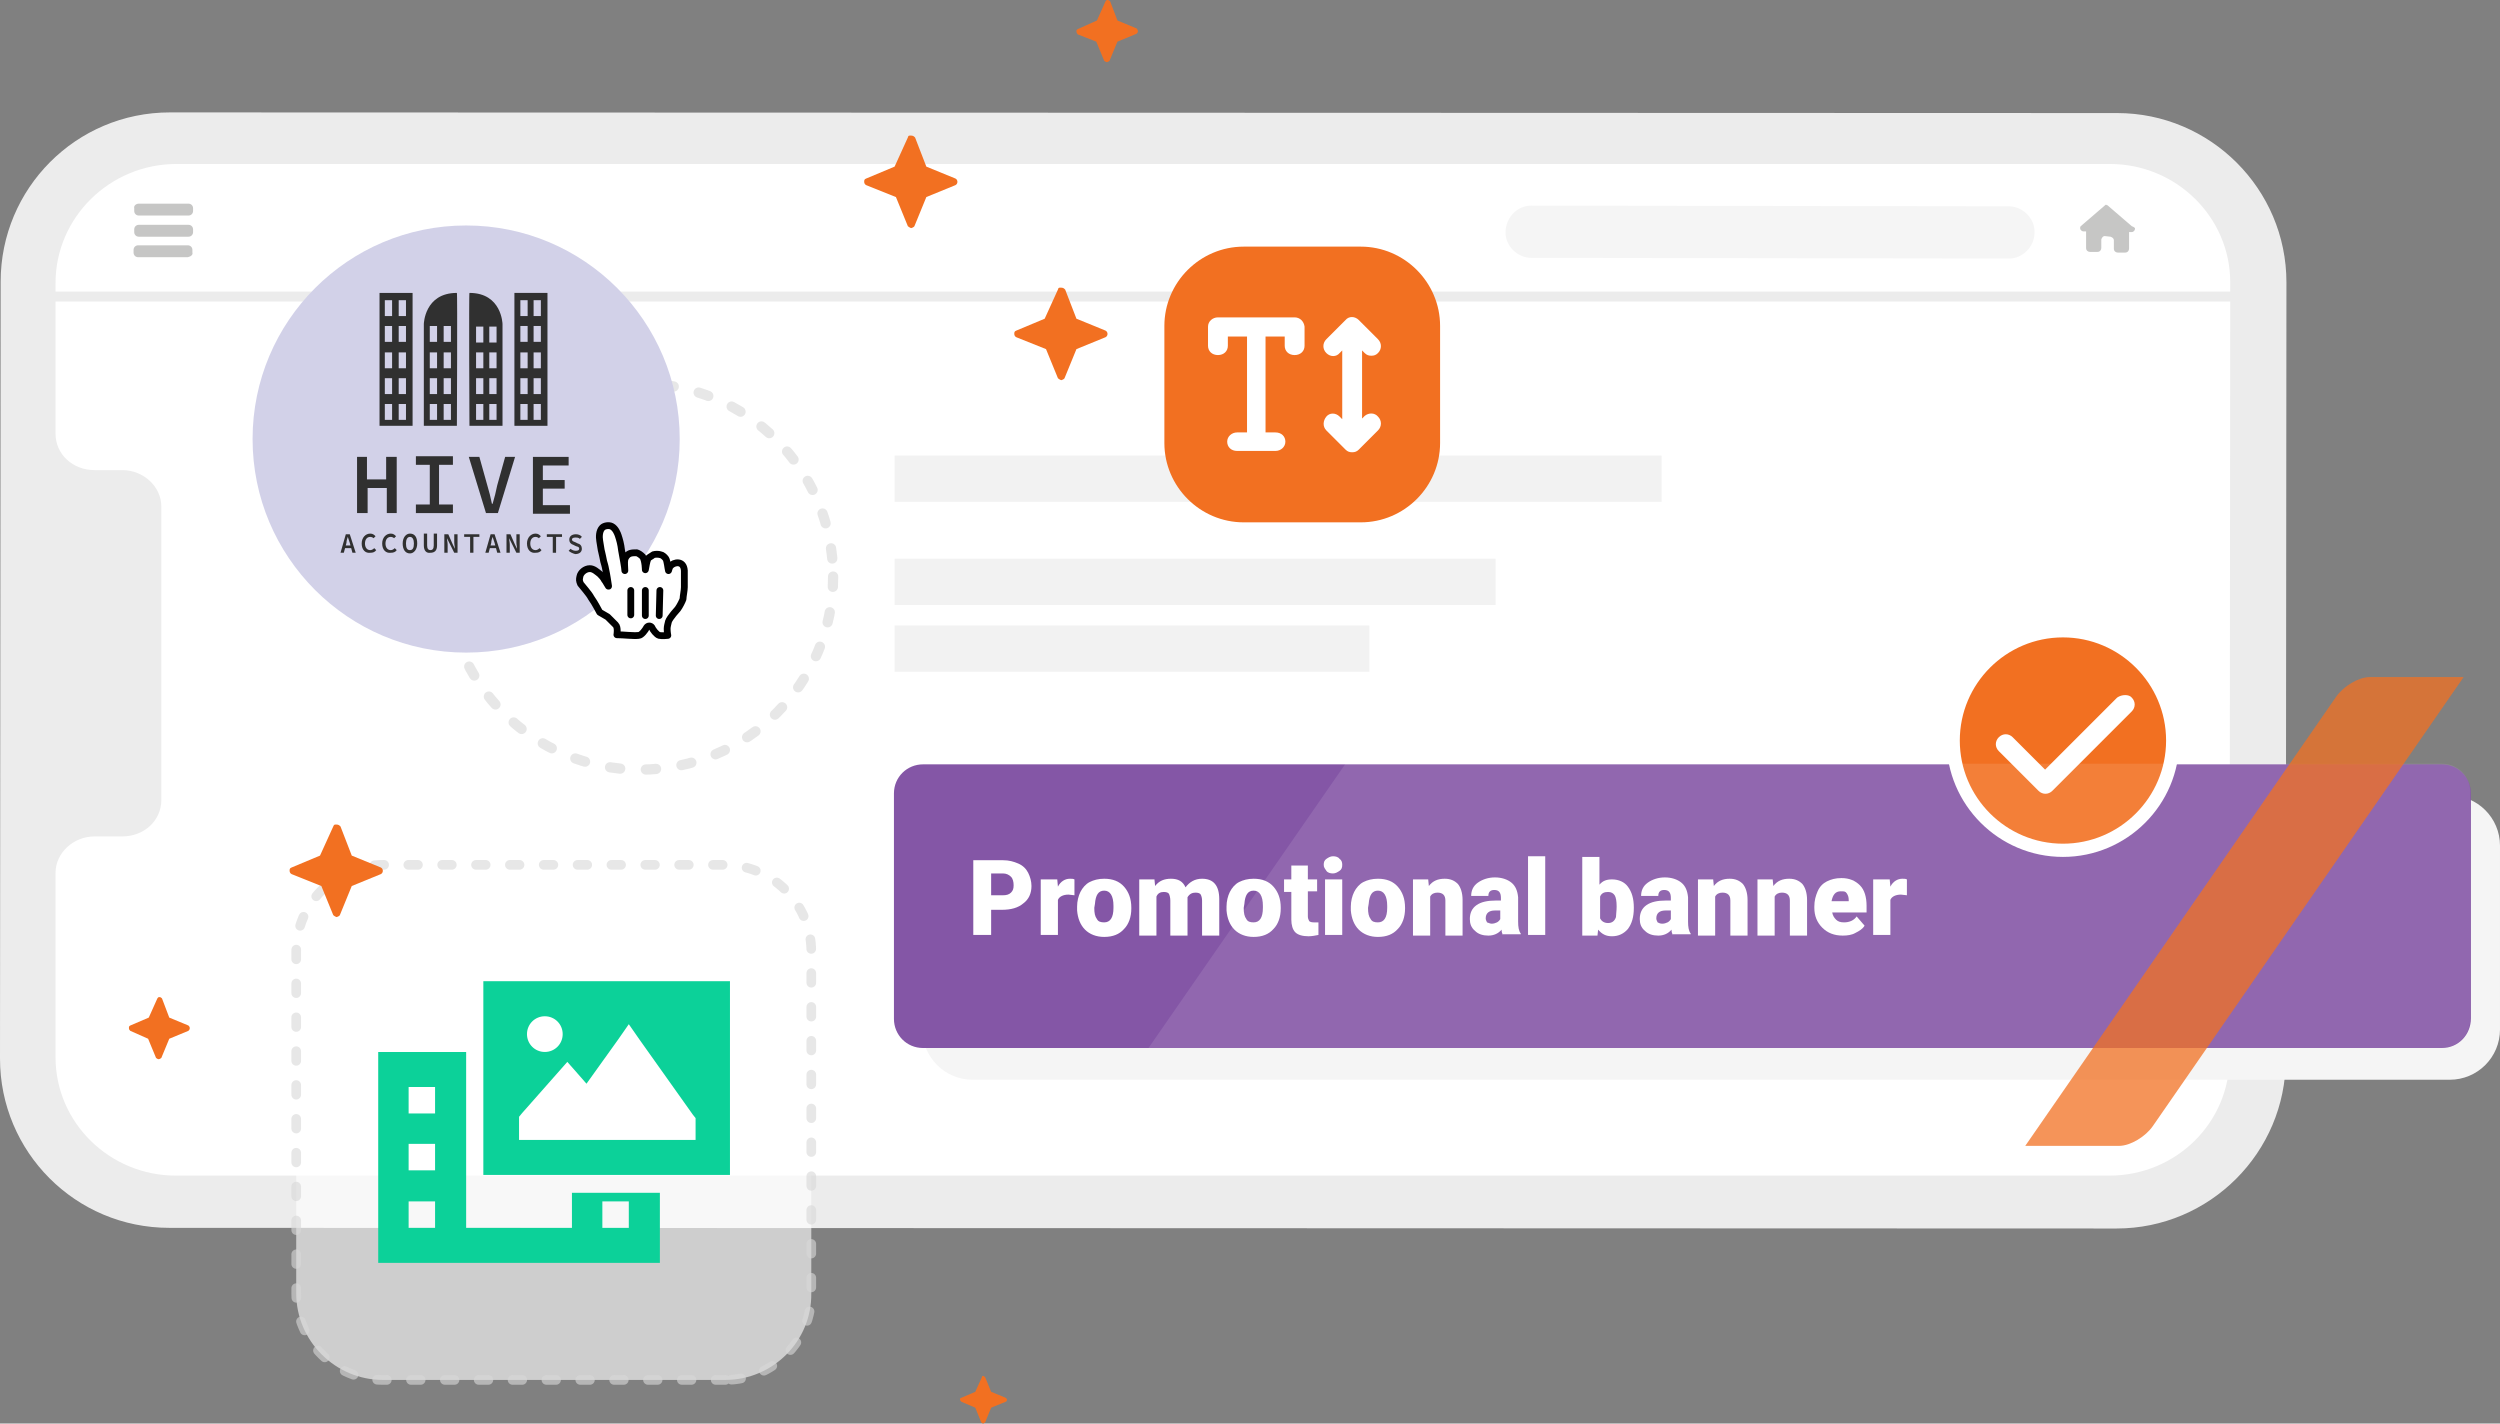 <?xml version="1.0" encoding="utf-8"?>
<!-- Generator: Adobe Illustrator 27.1.0, SVG Export Plug-In . SVG Version: 6.00 Build 0)  -->
<svg version="1.1" xmlns="http://www.w3.org/2000/svg" xmlns:xlink="http://www.w3.org/1999/xlink" x="0px" y="0px"
	 viewBox="0 0 378.1 215.3" style="enable-background:new 0 0 378.1 215.3;" xml:space="preserve">
<rect x="0" y="0" width="378.1" height="215.3" fill="#808080" stroke="none"/>
<style type="text/css">
	.st0{fill:#ECECEC;}
	.st1{fill:#FFFFFF;}
	.st2{fill:#F2F2F2;}
	.st3{fill:#C6C6C5;}
	.st4{fill:#F5F5F5;}
	
		.st5{opacity:0.61;fill:none;stroke:#D9D9D9;stroke-width:1.55;stroke-linecap:round;stroke-linejoin:round;stroke-dasharray:0,0,1.55,3.88;enable-background:new    ;}
	.st6{fill:none;stroke:#000000;stroke-width:1.03;stroke-linecap:round;stroke-linejoin:round;}
	.st7{fill:none;stroke:#000000;stroke-width:1.03;stroke-linecap:round;}
	.st8{fill:#F27021;}
	.st9{fill:#8456A6;}
	
		.st10{opacity:0.61;fill:#FFFFFF;stroke:#D9D9D9;stroke-width:1.46;stroke-linecap:round;stroke-linejoin:round;stroke-dasharray:0,0,1.46,3.66;enable-background:new    ;}
	.st11{fill:#0CD199;}
	.st12{opacity:0.56;}
	.st13{fill:#FFFFFF;fill-opacity:0.18;}
	.st14{opacity:0.75;}
	.st15{fill:#303030;}
</style>
<g id="Layer_1">
	<g>
		<g>
			<g>
				<g>
					<g>
						<g>
							<g>
								<path class="st0" d="M345.8,42.7l-0.1,117.5c0,14.1-11.5,25.6-25.6,25.6l-294.5-0.1C11.4,185.7,0,174.2,0,160.1L0.1,42.6
									C0.1,28.5,11.5,17,25.7,17l294.5,0.1C334.3,17.1,345.8,28.6,345.8,42.7z"/>
							</g>
						</g>
					</g>
				</g>
				<g>
					<g>
						<g>
							<path class="st1" d="M8.4,42.8l0,22.8c0,3.1,2.6,5.5,5.9,5.5l4.2,0c3.2,0,5.9,2.5,5.9,5.5l0,44.4c0,3.1-2.6,5.5-5.9,5.5
								l-4.2,0c-3.2,0-5.9,2.5-5.9,5.5l0,8l0,19.9c0,9.9,8.2,17.9,18.2,17.9l292.4,0c10.1,0,18.2-8,18.2-17.9l0.1-117.2
								c0-9.9-8.2-17.9-18.2-17.9l-292.4,0C16.6,24.8,8.4,32.9,8.4,42.8z"/>
						</g>
					</g>
				</g>
			</g>
		</g>
	</g>
	<g>
		<rect x="135.3" y="68.9" class="st2" width="116" height="7"/>
		<rect x="135.3" y="84.5" class="st2" width="90.9" height="7"/>
		<rect x="135.3" y="94.6" class="st2" width="71.8" height="7"/>
	</g>
	<g>
		<path class="st3" d="M322.9,34.6c0,0.2-0.2,0.5-0.5,0.5l-0.4,0l0,2.2l0,0.1l0,0.2c0,0.3-0.2,0.6-0.6,0.6l-0.2,0l0,0c0,0,0,0-0.1,0
			l-0.8,0c-0.3,0-0.6-0.2-0.6-0.6l0-1.3c0-0.2-0.2-0.4-0.5-0.5l-0.9-0.1c-0.2,0-0.4,0.2-0.5,0.5l0,1.3c0,0.3-0.2,0.6-0.6,0.6l-0.8,0
			c0,0,0,0-0.1,0l0,0l-0.2,0c-0.3,0-0.6-0.2-0.6-0.6l0-1.6l0,0l0-0.9l-0.4,0c-0.2,0-0.5-0.2-0.5-0.5c0-0.1,0-0.2,0.1-0.3l3.6-3.1
			c0.1-0.1,0.2-0.2,0.3-0.1c0.1,0.1,0.2,0,0.2,0.1l3.6,3.1C322.9,34.4,322.9,34.5,322.9,34.6L322.9,34.6L322.9,34.6z"/>
		<path class="st4" d="M231.6,31.1l72.2,0.1c2.1,0,3.9,1.8,3.9,3.8l0,0.2c0,2.1-1.8,3.9-3.8,3.9L231.6,39c-2.1,0-3.9-1.8-3.9-3.8
			l0-0.2C227.8,32.8,229.5,31.1,231.6,31.1z"/>
		<g>
			<path class="st3" d="M21,30.8l7.5,0c0.4,0,0.7,0.3,0.7,0.7l0,0.4c0,0.4-0.3,0.7-0.7,0.7l-7.5,0c-0.4,0-0.7-0.3-0.7-0.7l0-0.4
				C20.2,31.1,20.6,30.8,21,30.8z"/>
			<path class="st3" d="M28.5,35.8l-7.5,0c-0.4,0-0.7-0.3-0.7-0.7l0-0.4c0-0.4,0.3-0.7,0.7-0.7l7.5,0c0.4,0,0.7,0.3,0.7,0.7l0,0.4
				C29.2,35.5,28.9,35.8,28.5,35.8z"/>
			<path class="st3" d="M28.4,38.9l-7.5,0c-0.4,0-0.7-0.3-0.7-0.7l0-0.4c0-0.4,0.3-0.7,0.7-0.7l7.5,0c0.4,0,0.7,0.3,0.7,0.7l0,0.4
				C29.2,38.5,28.9,38.8,28.4,38.9z"/>
		</g>
	</g>
	<rect x="5.6" y="44.1" class="st0" width="334" height="1.5"/>
	<circle class="st5" cx="96.8" cy="87.2" r="29.2"/>
	<g>
		<defs>
			<circle id="SVGID_1_" cx="70.5" cy="66.4" r="32.3"/>
		</defs>
		<use xlink:href="#SVGID_1_"  style="overflow:visible;fill:#D2D1E8;"/>
		<clipPath id="SVGID_00000000912541565963865450000009956862871436663174_">
			<use xlink:href="#SVGID_1_"  style="overflow:visible;"/>
		</clipPath>
	</g>
	<g>
		<path class="st1" d="M90.7,92.6c-0.3-0.5-0.6-1.2-1.3-2.2c-0.3-0.6-1.3-1.7-1.6-2.1c-0.2-0.5-0.2-0.6-0.1-1.1
			c0.1-0.6,0.8-1.2,1.5-1.2c0.6,0,1.1,0.5,1.5,0.8c0.2,0.2,0.6,0.6,0.7,0.9c0.2,0.2,0.2,0.3,0.4,0.6c0.2,0.3,0.3,0.6,0.2,0.1
			c-0.1-0.6-0.2-1.4-0.4-2.3c-0.1-0.6-0.2-0.8-0.3-1.2c-0.1-0.6-0.2-0.9-0.3-1.4c-0.1-0.3-0.2-1.2-0.3-1.7c-0.1-0.6-0.1-1.5,0.4-2
			c0.3-0.3,1-0.4,1.4-0.2c0.6,0.3,0.9,1.1,1,1.4c0.2,0.6,0.4,1.3,0.5,2.2c0.2,1.1,0.5,2.7,0.5,3.1c0-0.5-0.1-1.2,0-1.7
			c0.1-0.3,0.3-0.7,0.8-0.9c0.3-0.1,0.6-0.1,1-0.1c0.3,0.1,0.6,0.3,0.9,0.6c0.4,0.6,0.4,2.1,0.4,2c0.1-0.5,0.2-1.3,0.4-1.7
			c0.1-0.2,0.6-0.4,0.8-0.6c0.3-0.1,0.8-0.1,1.1,0c0.2,0,0.6,0.3,0.8,0.6c0.2,0.3,0.3,1.4,0.4,1.8c0,0.1,0.1-0.5,0.3-0.7
			c0.5-0.6,2-0.9,2.1,0.7v1.2v1.3c0,0.5-0.2,1.4-0.2,1.8c-0.1,0.3-0.5,1.1-0.8,1.5c0,0-1.2,1.3-1.4,1.9c-0.1,0.4-0.2,0.8-0.2,1.1
			c0,0.5,0.1,1,0.1,1s-0.9,0.1-1.3,0c-0.4-0.1-1-0.9-1.1-1.2c-0.2-0.3-0.6-0.3-0.8,0c-0.2,0.4-0.8,1.2-1.2,1.2
			c-0.8,0.1-2.3-0.1-3.3-0.1c0,0,0.2-1.1-0.2-1.5l-1.2-1.2L90.7,92.6L90.7,92.6z"/>
		<path class="st6" d="M90.7,92.6c-0.3-0.5-0.6-1.2-1.3-2.2c-0.3-0.6-1.3-1.7-1.6-2.1c-0.2-0.5-0.2-0.6-0.1-1.1
			c0.1-0.6,0.8-1.2,1.5-1.2c0.6,0,1.1,0.5,1.5,0.8c0.2,0.2,0.6,0.6,0.7,0.9c0.2,0.2,0.2,0.3,0.4,0.6c0.2,0.3,0.3,0.6,0.2,0.1
			c-0.1-0.6-0.2-1.4-0.4-2.3c-0.1-0.6-0.2-0.8-0.3-1.2c-0.1-0.6-0.2-0.9-0.3-1.4c-0.1-0.3-0.2-1.2-0.3-1.7c-0.1-0.6-0.1-1.5,0.4-2
			c0.3-0.3,1-0.4,1.4-0.2c0.6,0.3,0.9,1.1,1,1.4c0.2,0.6,0.4,1.3,0.5,2.2c0.2,1.1,0.5,2.7,0.5,3.1c0-0.5-0.1-1.2,0-1.7
			c0.1-0.3,0.3-0.7,0.8-0.9c0.3-0.1,0.6-0.1,1-0.1c0.3,0.1,0.6,0.3,0.9,0.6c0.4,0.6,0.4,2.1,0.4,2c0.1-0.5,0.2-1.3,0.4-1.7
			c0.1-0.2,0.6-0.4,0.8-0.6c0.3-0.1,0.8-0.1,1.1,0c0.2,0,0.6,0.3,0.8,0.6c0.2,0.3,0.3,1.4,0.4,1.8c0,0.1,0.1-0.5,0.3-0.7
			c0.5-0.6,2-0.9,2.1,0.7v1.2v1.3c0,0.5-0.2,1.4-0.2,1.8c-0.1,0.3-0.5,1.1-0.8,1.5c0,0-1.2,1.3-1.4,1.9c-0.1,0.4-0.2,0.8-0.2,1.1
			c0,0.5,0.1,1,0.1,1s-0.9,0.1-1.3,0c-0.4-0.1-1-0.9-1.1-1.2c-0.2-0.3-0.6-0.3-0.8,0c-0.2,0.4-0.8,1.2-1.2,1.2
			c-0.8,0.1-2.3-0.1-3.3-0.1c0,0,0.2-1.1-0.2-1.5l-1.2-1.2L90.7,92.6L90.7,92.6z"/>
		<line class="st7" x1="99.7" y1="93.1" x2="99.8" y2="89.3"/>
		<line class="st7" x1="97.6" y1="93.1" x2="97.6" y2="89.3"/>
		<line class="st7" x1="95.4" y1="89.3" x2="95.4" y2="93"/>
	</g>
	<g>
		<path class="st8" d="M188.1,37.3h17.7c6.6,0,12,5.4,12,12V67c0,6.6-5.4,12-12,12h-17.7c-6.6,0-12-5.4-12-12V49.3
			C176.1,42.7,181.5,37.3,188.1,37.3z"/>
		<path class="st1" d="M195.8,48h-11.6c-0.8,0-1.5,0.6-1.5,1.4v2.9c0,0.8,0.6,1.4,1.5,1.4s1.5-0.6,1.5-1.4v-1.4h2.9v14.5h-1.5
			c-0.8,0-1.5,0.6-1.5,1.4s0.6,1.4,1.5,1.4h5.8c0.8,0,1.5-0.6,1.5-1.4s-0.6-1.4-1.5-1.4h-1.5V50.9h2.9v1.4c0,0.8,0.6,1.4,1.5,1.4
			s1.5-0.6,1.5-1.4v-2.9C197.2,48.6,196.6,48,195.8,48L195.8,48z M206.4,62.9l-0.4,0.4V53l0.4,0.4c0.3,0.3,0.6,0.4,1,0.4
			s0.7-0.1,1-0.4c0.6-0.6,0.6-1.5,0-2.1l-2.9-2.9c-0.6-0.6-1.5-0.6-2,0l-2.9,2.9c-0.6,0.6-0.6,1.5,0,2.1s1.5,0.6,2,0L203,53v10.4
			l-0.4-0.4c-0.6-0.6-1.5-0.6-2,0s-0.6,1.5,0,2.1l2.9,2.9c0.3,0.3,0.6,0.4,1,0.4s0.7-0.1,1-0.4l2.9-2.9c0.6-0.6,0.6-1.5,0-2.1
			C207.9,62.4,207,62.4,206.4,62.9L206.4,62.9z"/>
	</g>
	<path class="st4" d="M370.5,163.3H147.1c-4.2,0-7.6-3.4-7.6-7.6v-27.8c0-4.2,3.4-7.6,7.6-7.6h223.4c4.2,0,7.6,3.4,7.6,7.6v27.8
		C378.1,159.9,374.7,163.3,370.5,163.3z"/>
	<path class="st9" d="M369.3,158.5H139.6c-2.5,0-4.4-2-4.4-4.4v-34.1c0-2.5,2-4.4,4.4-4.4h229.7c2.5,0,4.4,2,4.4,4.4V154
		C373.7,156.5,371.8,158.5,369.3,158.5z"/>
	<g>
		<path class="st1" d="M149.9,137.6v3.8h-2.7v-11.3h4.5c0.9,0,1.6,0.2,2.3,0.5c0.7,0.3,1.2,0.8,1.5,1.4s0.5,1.3,0.5,2
			c0,1.1-0.4,2-1.2,2.6c-0.8,0.7-1.9,1-3.3,1H149.9z M149.9,135.4h1.8c0.5,0,0.9-0.1,1.2-0.4c0.3-0.3,0.4-0.6,0.4-1.1
			c0-0.5-0.1-1-0.4-1.3c-0.3-0.3-0.7-0.5-1.2-0.5h-1.8V135.4z"/>
		<path class="st1" d="M162.5,135.4l-0.9-0.1c-0.8,0-1.4,0.3-1.6,0.8v5.3h-2.6V133h2.5l0.1,1.1c0.4-0.8,1.1-1.2,1.8-1.2
			c0.3,0,0.5,0,0.7,0.1L162.5,135.4z"/>
		<path class="st1" d="M162.9,137.1c0-0.8,0.2-1.6,0.5-2.2s0.8-1.2,1.4-1.5s1.3-0.5,2.2-0.5c1.3,0,2.3,0.4,3,1.2
			c0.7,0.8,1.1,1.8,1.1,3.2v0.1c0,1.3-0.4,2.4-1.1,3.1c-0.7,0.8-1.7,1.2-3,1.2c-1.2,0-2.2-0.4-2.9-1.1c-0.7-0.7-1.1-1.7-1.2-2.9
			L162.9,137.1z M165.5,137.3c0,0.8,0.1,1.3,0.4,1.7c0.2,0.4,0.6,0.5,1.1,0.5c0.9,0,1.4-0.7,1.4-2.2v-0.3c0-1.5-0.5-2.3-1.4-2.3
			c-0.9,0-1.3,0.7-1.4,2L165.5,137.3z"/>
		<path class="st1" d="M174.6,133l0.1,1c0.6-0.8,1.4-1.1,2.4-1.1c1.1,0,1.8,0.4,2.2,1.3c0.6-0.8,1.4-1.3,2.5-1.3
			c1.7,0,2.6,1,2.6,3.1v5.5h-2.6v-5.3c0-0.4-0.1-0.7-0.2-0.9c-0.1-0.2-0.4-0.3-0.8-0.3c-0.5,0-0.9,0.2-1.2,0.7l0,0.1v5.7h-2.6v-5.3
			c0-0.4-0.1-0.8-0.2-1c-0.1-0.2-0.4-0.3-0.8-0.3c-0.5,0-0.9,0.2-1.1,0.7v5.9h-2.6V133H174.6z"/>
		<path class="st1" d="M185.5,137.1c0-0.8,0.2-1.6,0.5-2.2s0.8-1.2,1.4-1.5s1.3-0.5,2.2-0.5c1.3,0,2.3,0.4,3,1.2
			c0.7,0.8,1.1,1.8,1.1,3.2v0.1c0,1.3-0.4,2.4-1.1,3.1c-0.7,0.8-1.7,1.2-3,1.2c-1.2,0-2.2-0.4-2.9-1.1c-0.7-0.7-1.1-1.7-1.2-2.9
			L185.5,137.1z M188.1,137.3c0,0.8,0.1,1.3,0.4,1.7c0.2,0.4,0.6,0.5,1.1,0.5c0.9,0,1.4-0.7,1.4-2.2v-0.3c0-1.5-0.5-2.3-1.4-2.3
			c-0.9,0-1.3,0.7-1.4,2L188.1,137.3z"/>
		<path class="st1" d="M197.8,130.9v2.1h1.4v1.8h-1.4v3.8c0,0.3,0.1,0.5,0.2,0.7c0.1,0.1,0.3,0.2,0.7,0.2c0.3,0,0.5,0,0.7,0v1.9
			c-0.5,0.1-1,0.2-1.5,0.2c-0.9,0-1.6-0.2-2-0.6s-0.6-1.1-0.6-1.9v-4.2h-1.1V133h1.1v-2.1H197.8z"/>
		<path class="st1" d="M200.2,130.8c0-0.4,0.1-0.7,0.4-0.9s0.6-0.4,1-0.4c0.4,0,0.8,0.1,1,0.4c0.3,0.2,0.4,0.5,0.4,0.9
			s-0.1,0.7-0.4,0.9c-0.3,0.2-0.6,0.4-1,0.4c-0.4,0-0.8-0.1-1-0.4S200.2,131.2,200.2,130.8z M203,141.4h-2.6V133h2.6V141.4z"/>
		<path class="st1" d="M204.3,137.1c0-0.8,0.2-1.6,0.5-2.2s0.8-1.2,1.4-1.5s1.3-0.5,2.2-0.5c1.3,0,2.3,0.4,3,1.2
			c0.7,0.8,1.1,1.8,1.1,3.2v0.1c0,1.3-0.4,2.4-1.1,3.1c-0.7,0.8-1.7,1.2-3,1.2c-1.2,0-2.2-0.4-2.9-1.1c-0.7-0.7-1.1-1.7-1.2-2.9
			L204.3,137.1z M206.9,137.3c0,0.8,0.1,1.3,0.4,1.7c0.2,0.4,0.6,0.5,1.1,0.5c0.9,0,1.4-0.7,1.4-2.2v-0.3c0-1.5-0.5-2.3-1.4-2.3
			c-0.9,0-1.3,0.7-1.4,2L206.9,137.3z"/>
		<path class="st1" d="M216,133l0.1,1c0.6-0.8,1.4-1.1,2.4-1.1c0.9,0,1.5,0.3,2,0.8c0.4,0.5,0.7,1.3,0.7,2.4v5.4h-2.6v-5.3
			c0-0.4-0.1-0.7-0.3-0.9s-0.5-0.3-0.9-0.3c-0.5,0-0.9,0.2-1.1,0.6v5.9h-2.6V133H216z"/>
		<path class="st1" d="M227.3,141.4c-0.1-0.2-0.2-0.4-0.2-0.8c-0.5,0.6-1.2,0.9-2,0.9c-0.8,0-1.5-0.2-2-0.7
			c-0.6-0.5-0.8-1.1-0.8-1.8c0-0.9,0.3-1.6,1-2.1c0.7-0.5,1.7-0.7,2.9-0.7h0.8v-0.4c0-0.8-0.3-1.2-1-1.2c-0.6,0-0.9,0.3-0.9,0.9
			h-2.6c0-0.8,0.3-1.5,1-2c0.7-0.5,1.6-0.8,2.6-0.8s1.9,0.3,2.5,0.8c0.6,0.5,0.9,1.2,1,2.2v3.7c0,0.8,0.1,1.4,0.4,1.8v0.1H227.3z
			 M225.6,139.7c0.3,0,0.6-0.1,0.8-0.2c0.2-0.1,0.4-0.3,0.5-0.5v-1.3h-0.8c-0.9,0-1.4,0.4-1.4,1.2c0,0.2,0.1,0.4,0.2,0.6
			C225.2,139.6,225.4,139.7,225.6,139.7z"/>
		<path class="st1" d="M233.7,141.4h-2.6v-11.9h2.6V141.4z"/>
		<path class="st1" d="M247.1,137.3c0,1.4-0.3,2.4-0.9,3.2c-0.6,0.7-1.4,1.1-2.4,1.1c-0.9,0-1.5-0.3-2.1-1l-0.1,0.9h-2.3v-11.9h2.6
			v4.2c0.5-0.6,1.1-0.8,1.9-0.8c1,0,1.9,0.4,2.4,1.1c0.6,0.8,0.9,1.8,0.9,3.2V137.3z M244.5,137.1c0-0.8-0.1-1.4-0.3-1.7
			c-0.2-0.3-0.5-0.5-1-0.5c-0.6,0-1,0.2-1.2,0.7v3.3c0.2,0.4,0.6,0.7,1.2,0.7c0.6,0,1-0.3,1.2-0.9
			C244.4,138.3,244.5,137.8,244.5,137.1z"/>
		<path class="st1" d="M253,141.4c-0.1-0.2-0.2-0.4-0.2-0.8c-0.5,0.6-1.2,0.9-2,0.9c-0.8,0-1.5-0.2-2-0.7c-0.6-0.5-0.8-1.1-0.8-1.8
			c0-0.9,0.3-1.6,1-2.1c0.7-0.5,1.7-0.7,2.9-0.7h0.8v-0.4c0-0.8-0.3-1.2-1-1.2c-0.6,0-0.9,0.3-0.9,0.9h-2.6c0-0.8,0.3-1.5,1-2
			c0.7-0.5,1.6-0.8,2.6-0.8s1.9,0.3,2.5,0.8c0.6,0.5,0.9,1.2,1,2.2v3.7c0,0.8,0.1,1.4,0.4,1.8v0.1H253z M251.4,139.7
			c0.3,0,0.6-0.1,0.8-0.2c0.2-0.1,0.4-0.3,0.5-0.5v-1.3h-0.8c-0.9,0-1.4,0.4-1.4,1.2c0,0.2,0.1,0.4,0.2,0.6
			C250.9,139.6,251.1,139.7,251.4,139.7z"/>
		<path class="st1" d="M259.1,133l0.1,1c0.6-0.8,1.4-1.1,2.4-1.1c0.9,0,1.5,0.3,2,0.8c0.4,0.5,0.7,1.3,0.7,2.4v5.4h-2.6v-5.3
			c0-0.4-0.1-0.7-0.3-0.9s-0.5-0.3-0.9-0.3c-0.5,0-0.9,0.2-1.1,0.6v5.9h-2.6V133H259.1z"/>
		<path class="st1" d="M268.1,133l0.1,1c0.6-0.8,1.4-1.1,2.4-1.1c0.9,0,1.5,0.3,2,0.8c0.4,0.5,0.7,1.3,0.7,2.4v5.4h-2.6v-5.3
			c0-0.4-0.1-0.7-0.3-0.9s-0.5-0.3-0.9-0.3c-0.5,0-0.9,0.2-1.1,0.6v5.9h-2.6V133H268.1z"/>
		<path class="st1" d="M278.7,141.5c-1.3,0-2.3-0.4-3.1-1.2c-0.8-0.8-1.2-1.8-1.2-3v-0.2c0-0.9,0.2-1.6,0.5-2.3
			c0.3-0.7,0.8-1.2,1.4-1.5s1.3-0.5,2.2-0.5c1.2,0,2.1,0.4,2.8,1.1s1,1.8,1,3.1v1h-5.2c0.1,0.5,0.3,0.8,0.6,1.1
			c0.3,0.3,0.7,0.4,1.2,0.4c0.8,0,1.5-0.3,1.9-0.9l1.2,1.4c-0.3,0.5-0.8,0.8-1.4,1.1C280.1,141.4,279.4,141.5,278.7,141.5z
			 M278.4,134.8c-0.8,0-1.2,0.5-1.4,1.5h2.6v-0.2c0-0.4-0.1-0.7-0.3-1S278.9,134.8,278.4,134.8z"/>
		<path class="st1" d="M288.4,135.4l-0.9-0.1c-0.8,0-1.4,0.3-1.6,0.8v5.3h-2.6V133h2.5l0.1,1.1c0.4-0.8,1.1-1.2,1.8-1.2
			c0.3,0,0.5,0,0.7,0.1L288.4,135.4z"/>
	</g>
	<g>
		<g>
			<path class="st8" d="M312,128.7c-9.2,0-16.6-7.5-16.6-16.6s7.5-16.6,16.6-16.6s16.6,7.5,16.6,16.6S321.2,128.7,312,128.7z"/>
			<path class="st1" d="M312,96.4c8.6,0,15.6,7,15.6,15.6s-7,15.6-15.6,15.6c-8.6,0-15.6-7-15.6-15.6S303.4,96.4,312,96.4 M312,94.4
				c-9.7,0-17.6,7.9-17.6,17.6s7.9,17.6,17.6,17.6c9.7,0,17.6-7.9,17.6-17.6S321.7,94.4,312,94.4L312,94.4z"/>
		</g>
		<path class="st1" d="M322.4,105.5c0.6,0.6,0.6,1.5,0,2.1l-12,12c-0.6,0.6-1.5,0.6-2.1,0l-6-6c-0.6-0.6-0.6-1.5,0-2.1
			s1.5-0.6,2.1,0l4.9,4.9l10.9-10.9C320.9,105,322,105,322.4,105.5L322.4,105.5L322.4,105.5z"/>
	</g>
	<g>
		<path class="st10" d="M109.7,208.7H57.9c-7.2,0-13.1-5.9-13.1-13.1v-51.7c0-7.2,5.9-13.1,13.1-13.1h51.7c7.2,0,13.1,5.9,13.1,13.1
			v51.7C122.8,202.8,116.9,208.7,109.7,208.7z"/>
		<path class="st11" d="M110.4,148.4v29.3H73.1v-29.3H110.4z M96.7,157.2l-1.6-2.3l-1.6,2.3l-4.8,6.7l-1.4-1.6l-1.5-1.7l-1.5,1.7
			l-5.3,6l-0.5,0.6v0.8v0.7v2h2h4.7h2h4h2h10h2v-2v-0.7v-0.6l-0.4-0.5L96.7,157.2L96.7,157.2z M85.1,156.4c0-1.5-1.2-2.7-2.7-2.7
			s-2.7,1.2-2.7,2.7c0,1.5,1.2,2.7,2.7,2.7S85.1,157.9,85.1,156.4z M57.2,159.1h13.3v21.3v5.3h16v-5.3h13.3V191H57.2V159.1z
			 M65.8,164.4h-4v4h4V164.4z M65.8,173h-4v4h4V173z M65.8,181.7h-4v4h4V181.7z M91.1,181.7v4h4v-4H91.1z"/>
	</g>
	<path class="st8" d="M135.5,29.8l1.8,4.4c0.2,0.2,0.5,0.3,0.5,0.3s0.4-0.1,0.5-0.3l1.8-4.4l4.4-1.8c0.2-0.1,0.3-0.3,0.3-0.5
		c0-0.2-0.1-0.4-0.3-0.5l-4.4-1.8l-1.7-4.4c-0.2-0.2-0.3-0.3-0.7-0.3s-0.3,0.1-0.4,0.3l-2,4.4l-4.3,1.8c-0.3,0.1-0.3,0.3-0.3,0.5
		s0.1,0.4,0.3,0.5L135.5,29.8L135.5,29.8z"/>
	<path class="st8" d="M165.8,6.3l1.2,2.9c0.1,0.1,0.3,0.2,0.4,0.2s0.3-0.1,0.4-0.2l1.2-2.9l2.9-1.2c0.1-0.1,0.2-0.2,0.2-0.4
		c0-0.1-0.1-0.3-0.2-0.4L169,3.1l-1.1-2.9c-0.1-0.1-0.2-0.2-0.4-0.2s-0.2,0.1-0.3,0.2l-1.3,2.9L163,4.4c-0.2,0.1-0.2,0.2-0.2,0.4
		c0,0.1,0.1,0.3,0.2,0.4L165.8,6.3L165.8,6.3z"/>
	<path class="st8" d="M158.2,52.8l1.8,4.4c0.2,0.2,0.5,0.3,0.5,0.3s0.4-0.1,0.5-0.3l1.8-4.4l4.4-1.8c0.2-0.1,0.3-0.3,0.3-0.5
		s-0.1-0.4-0.3-0.5l-4.4-1.8l-1.7-4.4c-0.2-0.2-0.3-0.3-0.7-0.3s-0.3,0.1-0.4,0.3l-2,4.4l-4.3,1.8c-0.3,0.1-0.3,0.3-0.3,0.5
		s0.1,0.4,0.3,0.5L158.2,52.8L158.2,52.8z"/>
	<path class="st8" d="M22.4,157.1l1.2,2.9c0.1,0.1,0.3,0.2,0.4,0.2s0.3-0.1,0.4-0.2l1.2-2.9l2.9-1.2c0.1-0.1,0.2-0.2,0.2-0.4
		s-0.1-0.3-0.2-0.4l-2.9-1.2l-1.1-2.9c-0.1-0.1-0.2-0.2-0.4-0.2c-0.2,0-0.2,0.1-0.3,0.2l-1.3,2.9l-2.8,1.2c-0.2,0.1-0.2,0.2-0.2,0.4
		s0.1,0.3,0.2,0.4L22.4,157.1L22.4,157.1z"/>
	<path class="st8" d="M48.6,134l1.8,4.4c0.2,0.2,0.5,0.3,0.5,0.3s0.4-0.1,0.5-0.3l1.8-4.4l4.4-1.8c0.2-0.1,0.3-0.3,0.3-0.5
		s-0.1-0.4-0.3-0.5l-4.4-1.8l-1.7-4.4c-0.2-0.2-0.3-0.3-0.7-0.3c-0.3,0-0.3,0.1-0.4,0.3l-2,4.4l-4.3,1.8c-0.3,0.1-0.3,0.3-0.3,0.5
		s0.1,0.4,0.3,0.5L48.6,134L48.6,134z"/>
	<path class="st8" d="M147.5,212.9l0.9,2.2c0.1,0.1,0.2,0.2,0.3,0.2c0,0,0.2-0.1,0.3-0.2l0.9-2.2l2.2-0.9c0.1,0,0.2-0.2,0.2-0.3
		s-0.1-0.2-0.2-0.3l-2.2-0.9l-0.9-2.2c-0.1-0.1-0.2-0.2-0.3-0.2c-0.2,0-0.2,0.1-0.2,0.2l-1,2.2l-2.1,0.9c-0.2,0-0.2,0.2-0.2,0.3
		c0,0.1,0.1,0.2,0.2,0.3L147.5,212.9L147.5,212.9z"/>
	<g class="st12">
		<path class="st13" d="M369.3,115.5H203.5l-29.8,43h195.5c2.5,0,4.4-2,4.4-4.4v-34.1C373.7,117.5,371.8,115.5,369.3,115.5z"/>
	</g>
	<g class="st14">
		<path class="st8" d="M358.4,102.4c-1.7,0-4,1.4-5.1,3l-47,67.9h14.2c1.7,0,4-1.4,5.1-3l47-67.9H358.4z"/>
	</g>
</g>
<g id="Layer_2">
	<g>
		<g>
			<path class="st15" d="M57.4,44.3v20.1h5V44.3H57.4z M59.3,63.5h-1.1v-2.4h1.1V63.5z M59.3,59.6h-1.1v-2.4h1.1V59.6z M59.3,55.7
				h-1.1v-2.4h1.1V55.7z M59.3,51.7h-1.1v-2.4h1.1V51.7z M59.3,47.8h-1.1v-2.4h1.1V47.8z M61.4,63.5h-1.1v-2.4h1.1V63.5z M61.4,59.6
				h-1.1v-2.4h1.1V59.6z M61.4,55.7h-1.1v-2.4h1.1V55.7z M61.4,51.7h-1.1v-2.4h1.1V51.7z M61.4,47.8h-1.1v-2.4h1.1V47.8z"/>
			<path class="st15" d="M77.8,44.3v20.1h5V44.3H77.8z M79.8,63.5h-1.1v-2.4h1.1V63.5z M79.8,59.6h-1.1v-2.4h1.1V59.6z M79.8,55.7
				h-1.1v-2.4h1.1V55.7z M79.8,51.7h-1.1v-2.4h1.1V51.7z M79.8,47.8h-1.1v-2.4h1.1V47.8z M81.8,63.5h-1.1v-2.4h1.1V63.5z M81.8,59.6
				h-1.1v-2.4h1.1V59.6z M81.8,55.7h-1.1v-2.4h1.1V55.7z M81.8,51.7h-1.1v-2.4h1.1V51.7z M81.8,47.8h-1.1v-2.4h1.1V47.8z"/>
			<path class="st15" d="M64.1,49v15.4h5c0,0,0.1-20.2,0-20.1C64.2,44.3,64.1,49,64.1,49z M66.1,63.5H65v-2.4h1.1V63.5z M66.1,59.6
				H65v-2.4h1.1V59.6z M66.1,55.7H65v-2.4h1.1V55.7z M66.1,51.7H65v-2.4h1.1V51.7z M68.2,63.5h-1.1v-2.4h1.1V63.5z M68.2,59.6h-1.1
				v-2.4h1.1V59.6z M68.2,55.7h-1.1v-2.4h1.1V55.7z M68.2,51.7h-1.1v-2.4h1.1V51.7z"/>
			<path class="st15" d="M71,44.3c-0.1-0.1,0,20.1,0,20.1h5V49C76,49,75.9,44.3,71,44.3z M74,61.1h1.1v2.4H74V61.1z M74,57.2h1.1
				v2.4H74V57.2z M74,53.3h1.1v2.4H74V53.3z M74,49.4h1.1v2.4H74V49.4z M72,61.1h1.1v2.4H72V61.1z M72,57.2h1.1v2.4H72V57.2z
				 M72,53.3h1.1v2.4H72V53.3z M72,49.4h1.1v2.4H72V49.4z"/>
		</g>
		<g>
			<g>
				<path class="st15" d="M54,69.1h1.5v3.4h2.9v-3.4H60v8.5h-1.5v-3.8h-2.9v3.8H54V69.1z"/>
				<path class="st15" d="M62.9,76.3h2.1v-6h-2.1v-1.3h5.6v1.3h-2.1v6h2.1v1.3h-5.6V76.3z"/>
				<path class="st15" d="M70.9,69.1h1.6l1.2,4.3c0.3,1,0.5,1.8,0.7,2.8h0.1c0.3-1,0.5-1.8,0.7-2.8l1.2-4.3h1.5l-2.6,8.5h-1.8
					L70.9,69.1z"/>
				<path class="st15" d="M80.6,69.1H86v1.3h-3.9v2.2h3.3v1.3h-3.3v2.5h4.1v1.3h-5.6V69.1z"/>
			</g>
			<g>
				<g>
					<path class="st15" d="M52.3,80.8h0.6l0.9,2.8h-0.5l-0.4-1.5c-0.1-0.3-0.2-0.6-0.3-0.9h0c-0.1,0.3-0.2,0.6-0.2,0.9l-0.4,1.5
						h-0.5L52.3,80.8z M51.9,82.5h1.3v0.4h-1.3V82.5z"/>
					<path class="st15" d="M54.7,82.2c0-0.9,0.6-1.5,1.3-1.5c0.4,0,0.6,0.2,0.8,0.4l-0.3,0.3c-0.1-0.1-0.3-0.2-0.5-0.2
						c-0.5,0-0.8,0.4-0.8,1c0,0.6,0.3,1,0.8,1c0.2,0,0.4-0.1,0.6-0.3l0.3,0.3c-0.2,0.3-0.5,0.4-0.9,0.4
						C55.3,83.7,54.7,83.2,54.7,82.2z"/>
					<path class="st15" d="M57.8,82.2c0-0.9,0.6-1.5,1.3-1.5c0.4,0,0.6,0.2,0.8,0.4l-0.3,0.3c-0.1-0.1-0.3-0.2-0.5-0.2
						c-0.5,0-0.8,0.4-0.8,1c0,0.6,0.3,1,0.8,1c0.2,0,0.4-0.1,0.6-0.3l0.3,0.3c-0.2,0.3-0.5,0.4-0.9,0.4
						C58.4,83.7,57.8,83.2,57.8,82.2z"/>
					<path class="st15" d="M60.9,82.2c0-0.9,0.5-1.5,1.1-1.5c0.7,0,1.1,0.5,1.1,1.5c0,0.9-0.5,1.5-1.1,1.5
						C61.3,83.7,60.9,83.1,60.9,82.2z M62.6,82.2c0-0.6-0.2-1-0.6-1c-0.4,0-0.6,0.4-0.6,1c0,0.7,0.2,1,0.6,1
						C62.4,83.2,62.6,82.9,62.6,82.2z"/>
					<path class="st15" d="M64.1,82.5v-1.8h0.5v1.8c0,0.5,0.2,0.7,0.5,0.7c0.3,0,0.5-0.2,0.5-0.7v-1.8h0.5v1.8c0,0.8-0.4,1.1-1,1.1
						C64.5,83.7,64.1,83.3,64.1,82.5z"/>
					<path class="st15" d="M67.3,80.8h0.5l0.7,1.6l0.3,0.6h0c0-0.3-0.1-0.6-0.1-1v-1.2h0.5v2.8h-0.5L67.9,82l-0.3-0.6h0
						c0,0.3,0.1,0.6,0.1,1v1.2h-0.5V80.8z"/>
					<path class="st15" d="M71.1,81.2h-0.9v-0.4h2.3v0.4h-0.9v2.4h-0.5V81.2z"/>
					<path class="st15" d="M74.2,80.8h0.6l0.9,2.8h-0.5l-0.4-1.5c-0.1-0.3-0.2-0.6-0.3-0.9h0c-0.1,0.3-0.2,0.6-0.2,0.9l-0.4,1.5
						h-0.5L74.2,80.8z M73.8,82.5h1.3v0.4h-1.3V82.5z"/>
					<path class="st15" d="M76.7,80.8h0.5l0.7,1.6l0.3,0.6h0c0-0.3-0.1-0.6-0.1-1v-1.2h0.5v2.8h-0.5L77.3,82l-0.3-0.6h0
						c0,0.3,0.1,0.6,0.1,1v1.2h-0.5V80.8z"/>
					<path class="st15" d="M79.7,82.2c0-0.9,0.6-1.5,1.3-1.5c0.4,0,0.6,0.2,0.8,0.4l-0.3,0.3c-0.1-0.1-0.3-0.2-0.5-0.2
						c-0.5,0-0.8,0.4-0.8,1c0,0.6,0.3,1,0.8,1c0.2,0,0.4-0.1,0.6-0.3l0.3,0.3c-0.2,0.3-0.5,0.4-0.9,0.4
						C80.3,83.7,79.7,83.2,79.7,82.2z"/>
					<path class="st15" d="M83.6,81.2h-0.9v-0.4H85v0.4h-0.9v2.4h-0.5V81.2z"/>
					<path class="st15" d="M86,83.3l0.3-0.3c0.2,0.2,0.5,0.3,0.8,0.3c0.3,0,0.5-0.1,0.5-0.3c0-0.3-0.2-0.3-0.5-0.4l-0.4-0.2
						c-0.3-0.1-0.6-0.3-0.6-0.8c0-0.5,0.4-0.8,1-0.8c0.3,0,0.7,0.1,0.9,0.4l-0.3,0.3c-0.2-0.2-0.4-0.2-0.7-0.2
						c-0.3,0-0.5,0.1-0.5,0.3c0,0.2,0.2,0.3,0.5,0.4l0.4,0.2c0.4,0.1,0.6,0.4,0.6,0.8c0,0.5-0.4,0.8-1,0.8
						C86.6,83.7,86.2,83.5,86,83.3z"/>
				</g>
			</g>
		</g>
	</g>
</g>
</svg>
